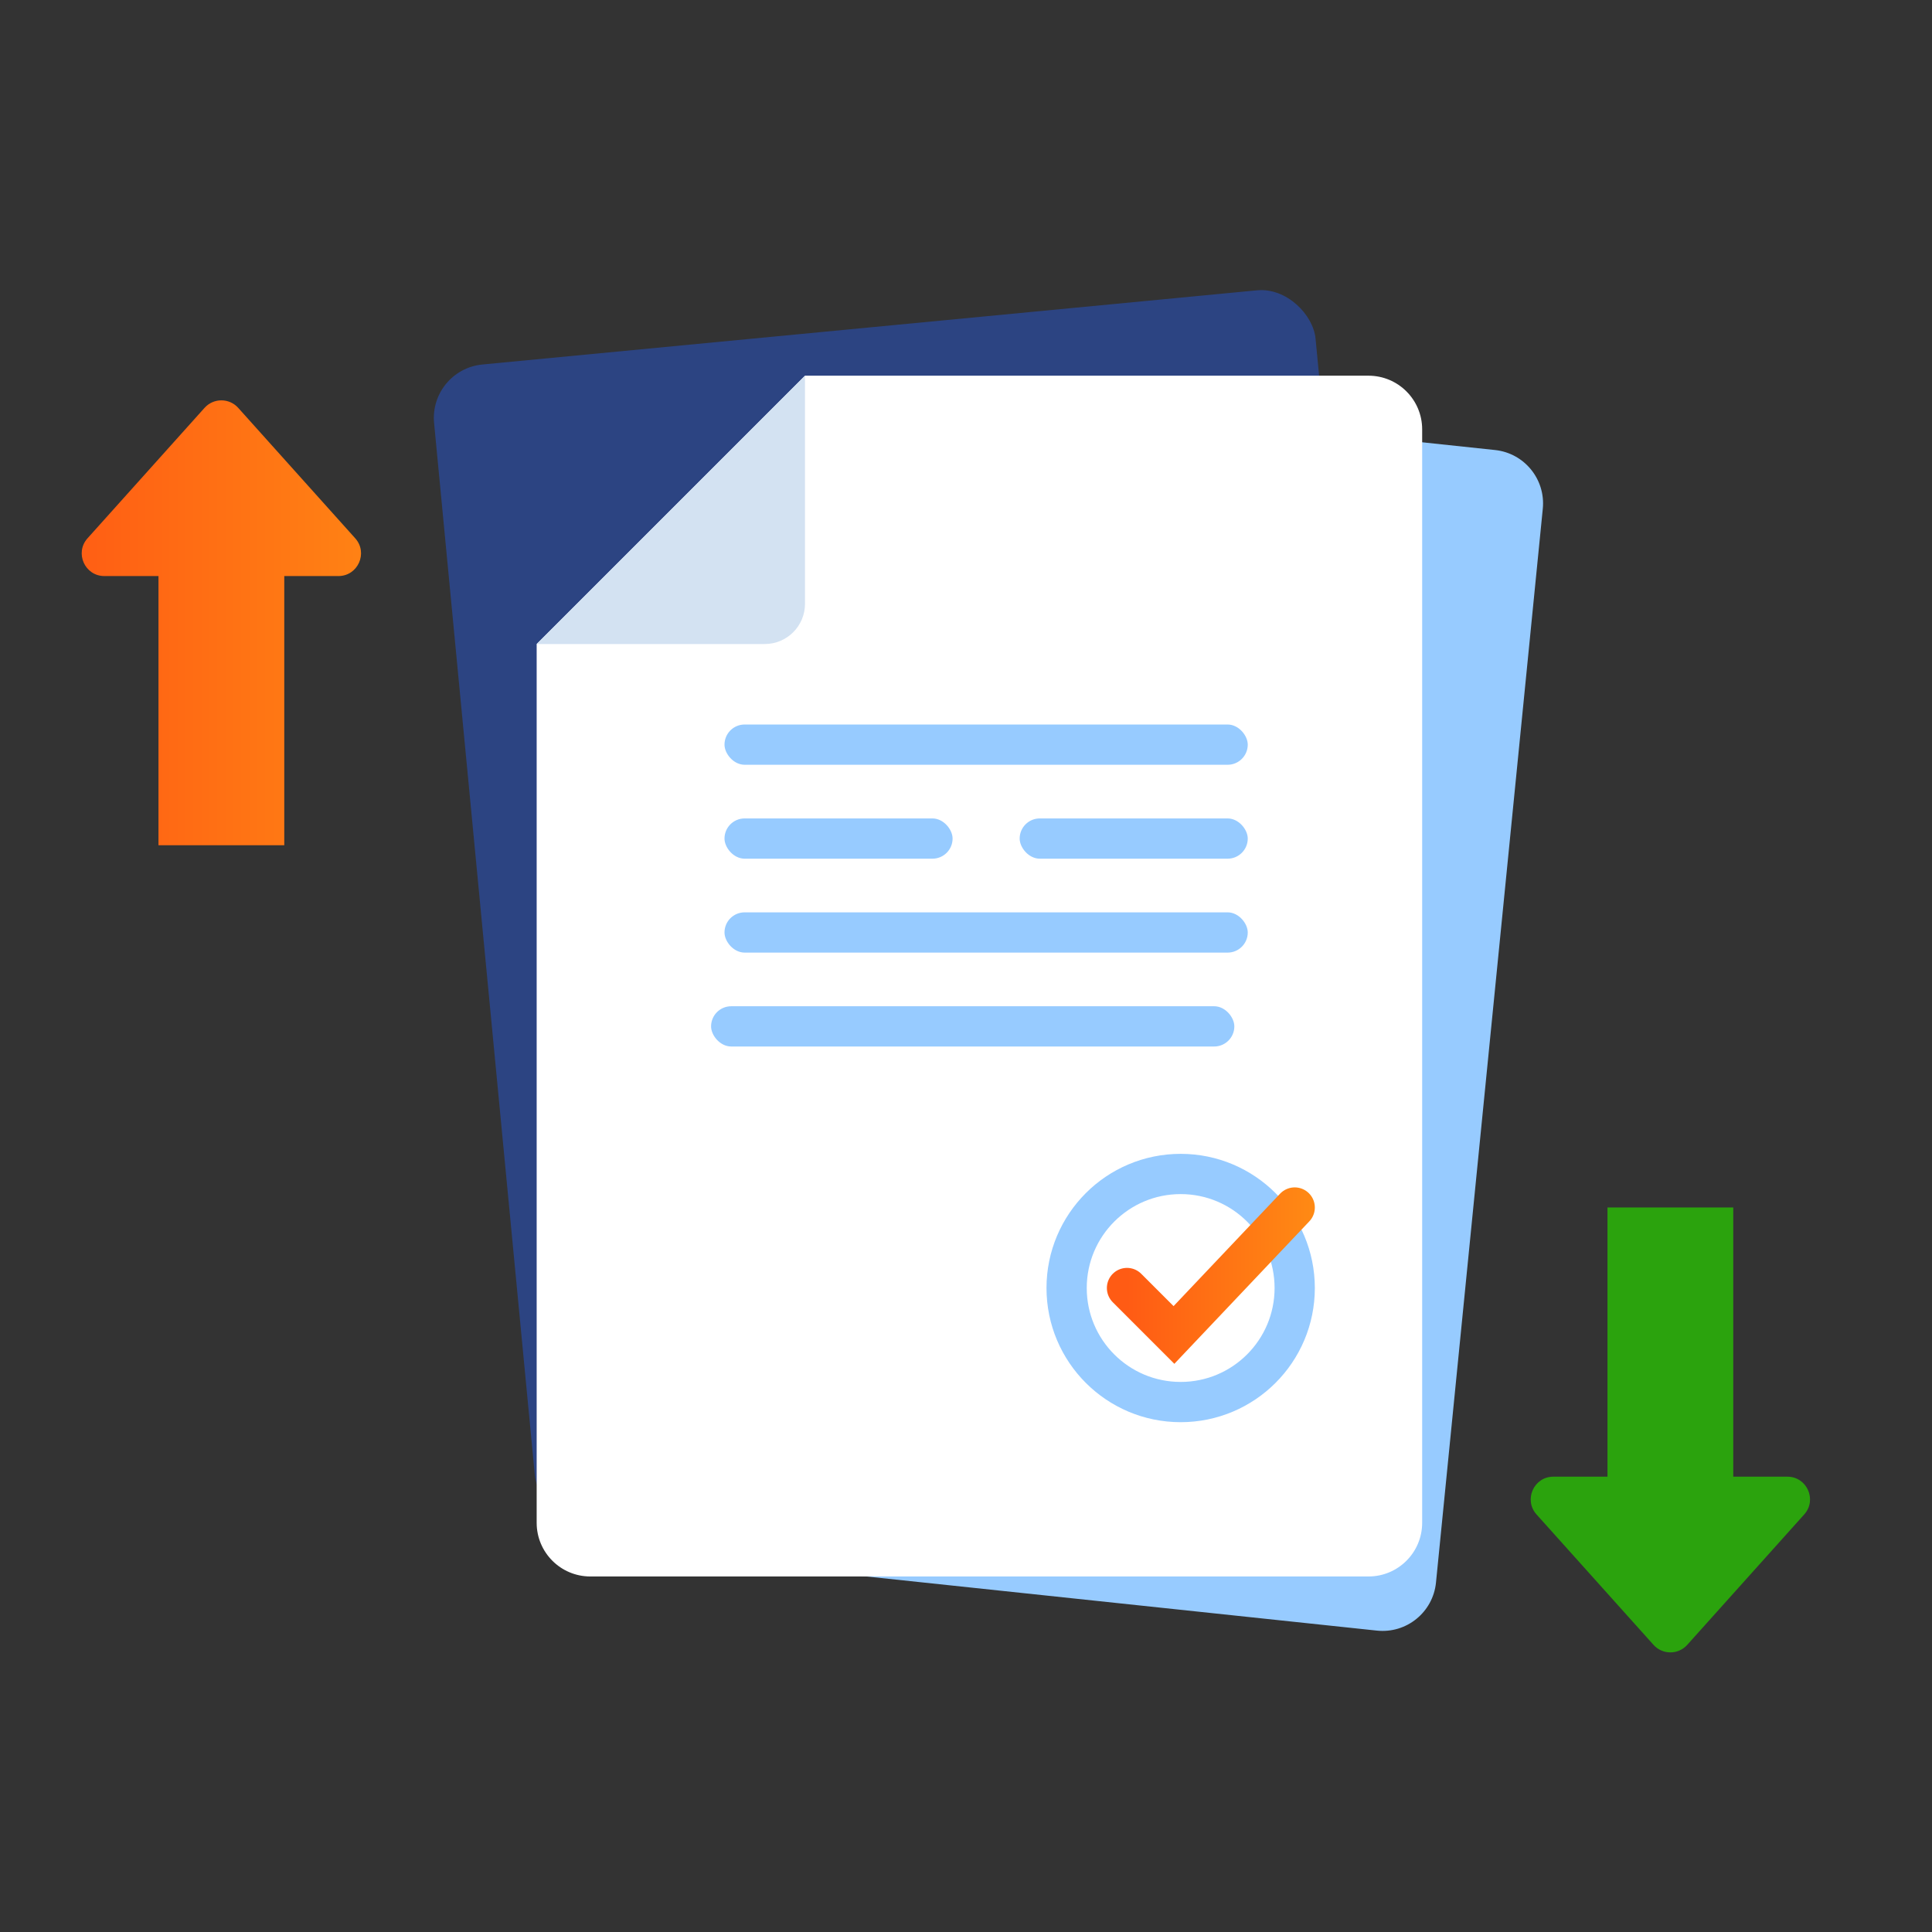 <svg width="144" height="144" viewBox="0 0 144 144" fill="none" xmlns="http://www.w3.org/2000/svg">
<rect x="0" y="0" width="144" height="144" fill="#333333" stroke="none"/>
<path d="M49.353 31.008C49.573 28.8 51.549 27.192 53.756 27.427L111.432 33.542C113.619 33.774 115.208 35.728 114.991 37.916L107.03 117.954C106.811 120.163 104.835 121.77 102.628 121.536L44.952 115.42C42.765 115.188 41.175 113.235 41.393 111.046L49.353 31.008Z" fill="#97CBFF"/>
<rect x="31.973" y="27.549" width="66" height="86.778" rx="4" transform="rotate(-5.47 31.973 27.549)" fill="#2C4482"/>
<path d="M40 48.002L60 28.002H66H102C104.209 28.002 106 29.793 106 32.002V113.501C106 115.71 104.209 117.501 102 117.501H44C41.791 117.501 40 115.71 40 113.501V69.502V48.752V48.002Z" fill="white"/>
<circle cx="88" cy="96.001" r="8.5" stroke="#97CBFF" stroke-width="3"/>
<path d="M84 96.001L87.5 99.501L96.5 90.001" stroke="url(#paint0_linear_17591_9410)" stroke-width="3" stroke-linecap="round"/>
<path d="M57 48.002H40L60 28.002V45.002C60 46.659 58.657 48.002 57 48.002Z" fill="#D3E2F2"/>
<rect x="54" y="54.001" width="39" height="3" rx="1.5" fill="#97CBFF"/>
<rect x="54" y="68.001" width="39" height="3" rx="1.5" fill="#97CBFF"/>
<rect x="53" y="75" width="39" height="3" rx="1.5" fill="#97CBFF"/>
<rect x="54" y="61.001" width="17" height="3" rx="1.5" fill="#97CBFF"/>
<rect x="76" y="61.001" width="17" height="3" rx="1.5" fill="#97CBFF"/>
<path d="M7.781 42.936H11.812V52.968L11.812 63H21.188L21.188 42.936H25.22C26.679 42.936 27.45 41.208 26.476 40.121L17.756 30.401C17.086 29.653 15.914 29.653 15.244 30.401L6.524 40.121C5.55 41.208 6.321 42.936 7.781 42.936Z" fill="url(#paint1_linear_17591_9410)"/>
<path d="M133.219 110.063L129.187 110.063L129.187 100.031L129.187 89.999L119.812 89.999L119.812 110.063L115.781 110.063C114.321 110.063 113.55 111.791 114.524 112.878L123.244 122.599C123.914 123.346 125.086 123.346 125.756 122.599L134.476 112.877C135.45 111.791 134.679 110.063 133.219 110.063Z" fill="#2BA30D"/>
<defs>
<linearGradient id="paint0_linear_17591_9410" x1="84" y1="94.751" x2="97.997" y2="94.751" gradientUnits="userSpaceOnUse">
<stop stop-color="#FF5B14"/>
<stop offset="1" stop-color="#FF8A14"/>
</linearGradient>
<linearGradient id="paint1_linear_17591_9410" x1="4" y1="46" x2="31.995" y2="46" gradientUnits="userSpaceOnUse">
<stop stop-color="#FF5B14"/>
<stop offset="1" stop-color="#FF8A14"/>
</linearGradient>
</defs>
</svg>
